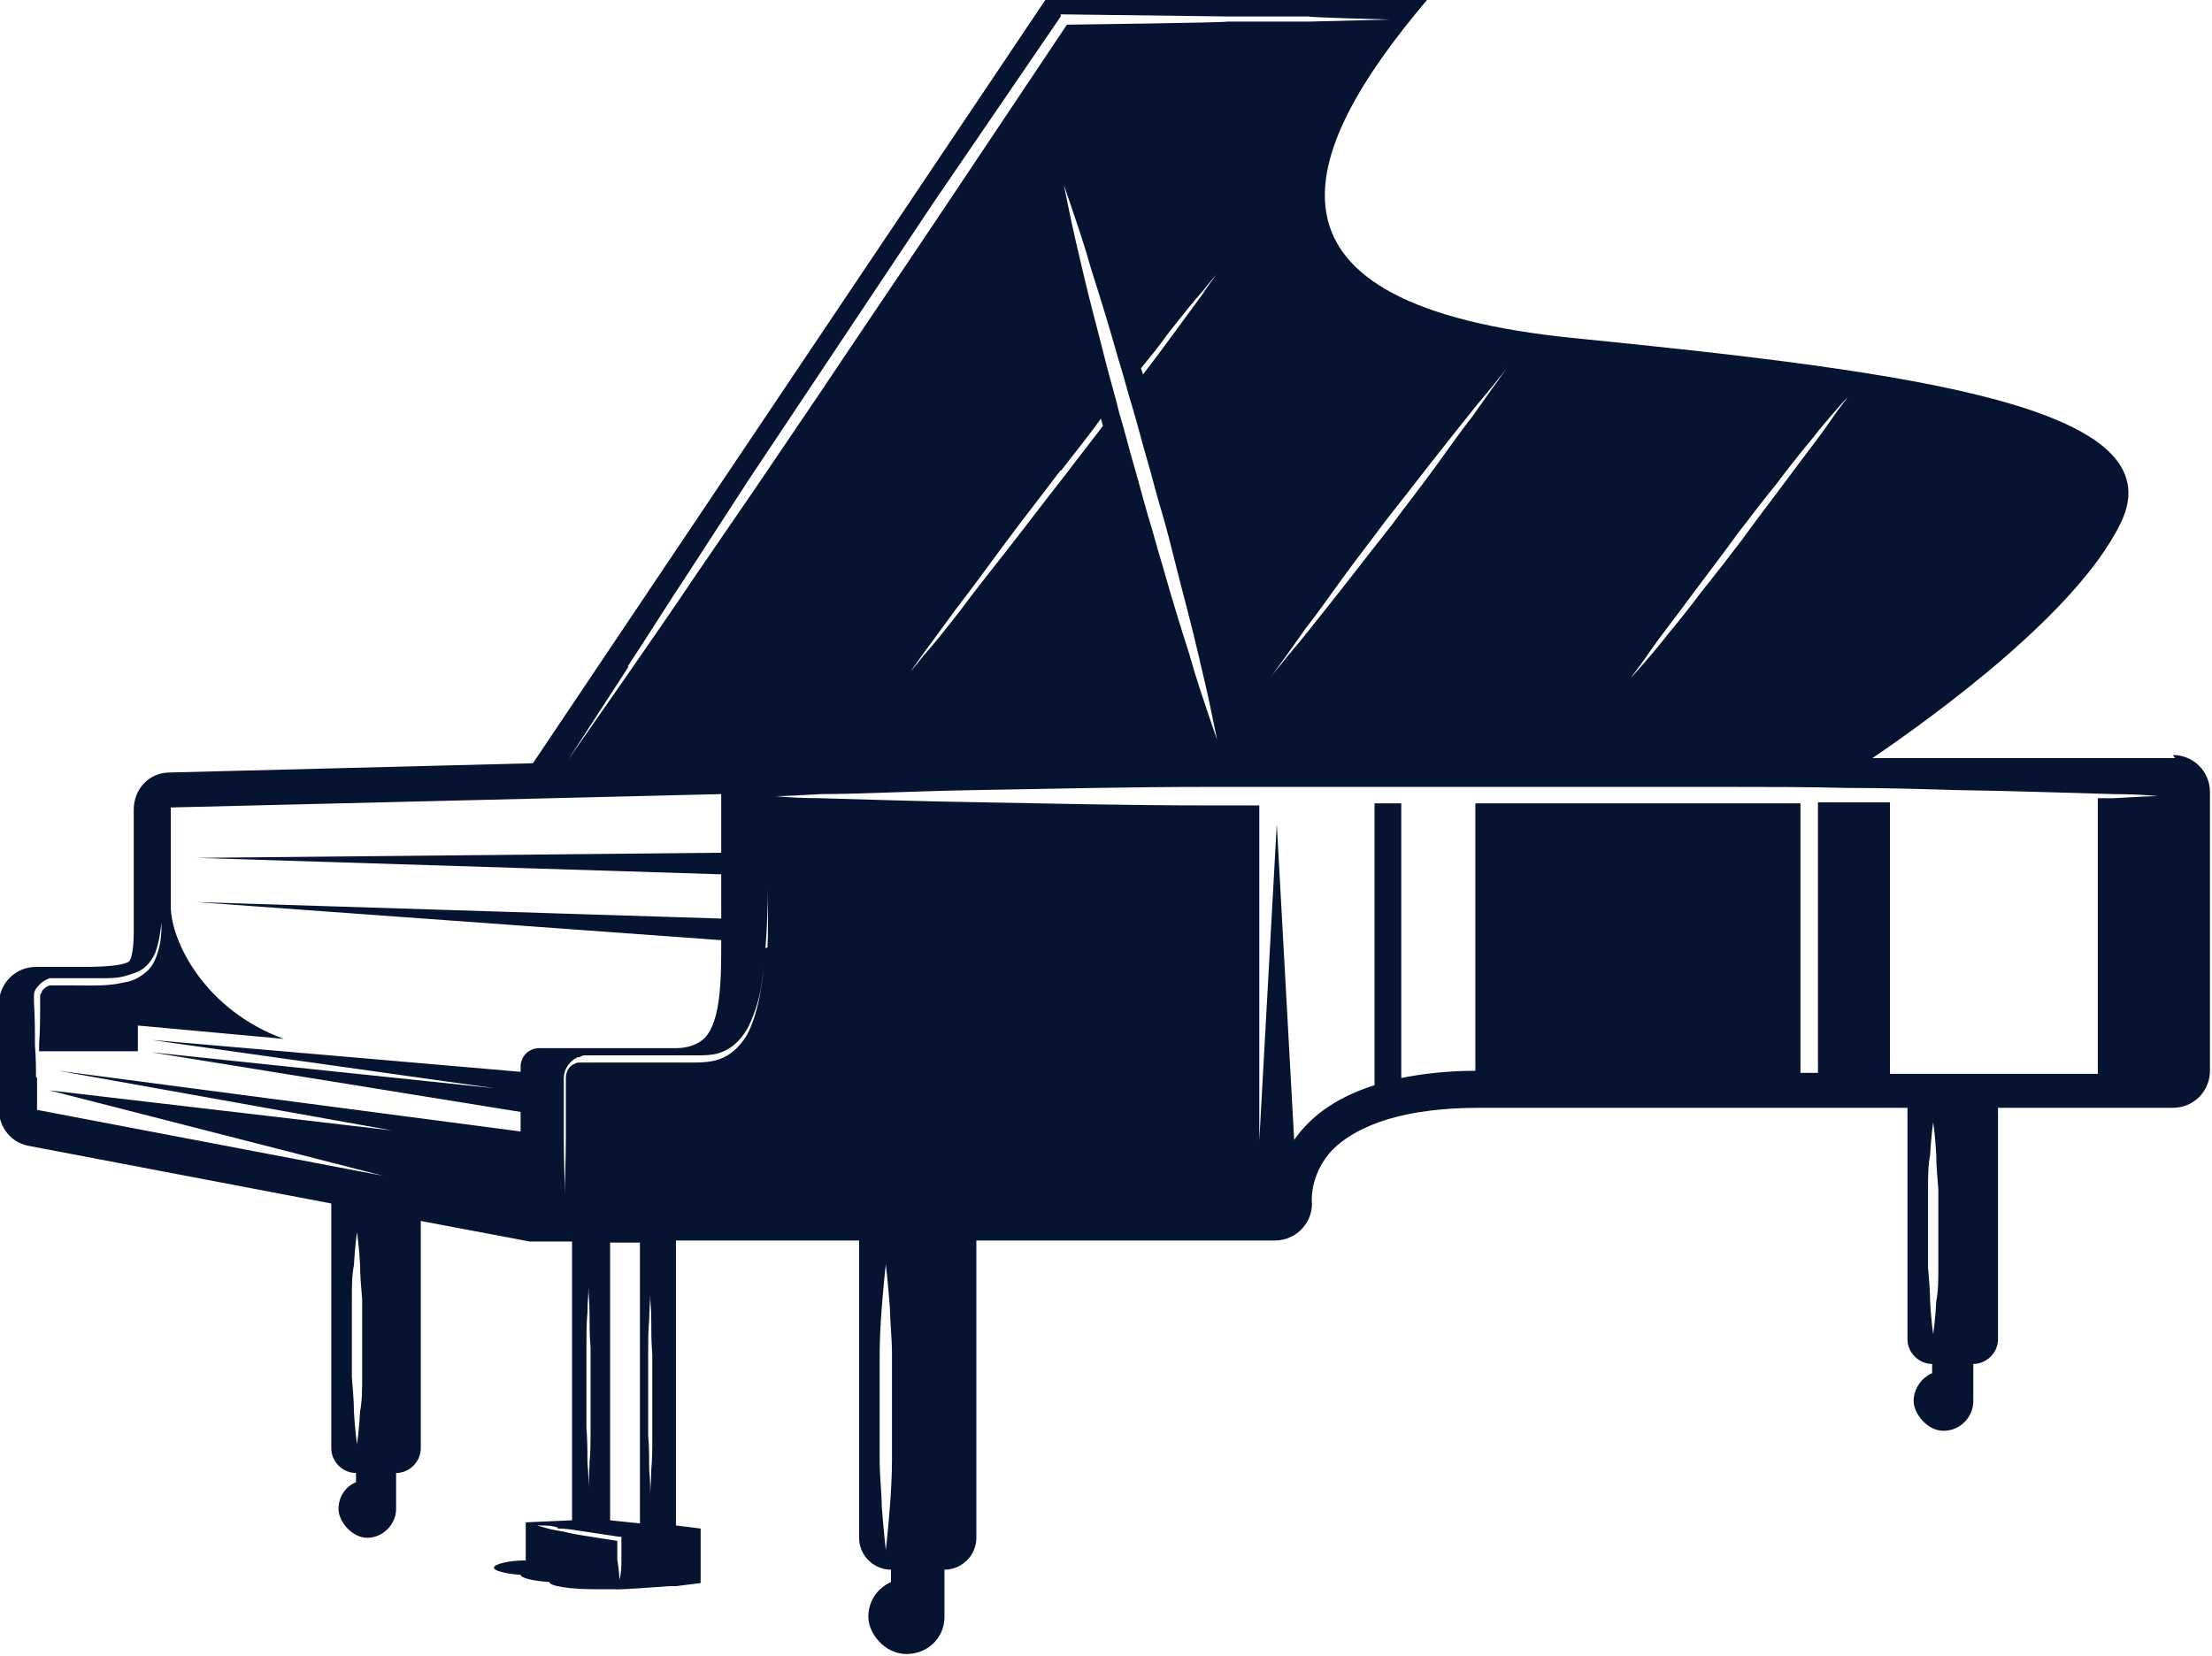 <?xml version="1.0" encoding="UTF-8"?>
<svg id="Calque_1" xmlns="http://www.w3.org/2000/svg" version="1.1" viewBox="0 0 215 161">
  <!-- Generator: Adobe Illustrator 29.5.1, SVG Export Plug-In . SVG Version: 2.1.0 Build 141)  -->
  <defs>
    <style>
      .st0 {
        fill: #061432;
      }
    </style>
  </defs>
  <path class="st0" d="M211.4,73.7h-29.4c6.3-4.3,19.9-14.2,24.1-22.8,5.6-11.3-19.8-14.7-52.8-18C120.4,29.7,126.1,14.9,138.7,0h-37.1l-49.8,74.2-35.3.9c-2,0-3.5,1.6-3.5,3.6v11.9c0,2-.3,2.8-.5,2.9-.8.5-3.6.5-4.7.5s-1.2,0-1.9,0c-.8,0-1.6,0-2.4,0-2,0-3.6,1.6-3.6,3.6v10.3c0,1.7,1.2,3.2,2.9,3.5l29.4,5.6v23.8c0,1.3,1.1,2.4,2.4,2.4h0v.9c-1,.4-1.7,1.4-1.7,2.6s1.3,2.8,2.8,2.8,2.8-1.3,2.8-2.8v-3.5h0c1.3,0,2.4-1.1,2.4-2.4v-22.1l10.6,2c.2,0,.5,0,.7,0h3.4v27.1l-4.5.2v3.7c-1.8,0-3.1.4-3.1.7s1.1.6,2.6.7c0,0,0,0,0,0,0,.3,1.2.6,2.8.7,0,0,0,0,0,0,0,.4,2,.7,4.4.7s1,0,1.4,0h.6c0,.1,5.3-.3,5.3-.3h.6s2.4-.3,2.4-.3v-5.3l-2.4-.3v-27.7h17.8v28.9c0,1.7,1.4,3.1,3.1,3.1h0v1.2c-1.3.6-2.2,1.8-2.2,3.4s1.6,3.6,3.7,3.6,3.7-1.6,3.7-3.6v-4.6h0c1.7,0,3.1-1.4,3.1-3.1v-28.9h29c1,0,2-.4,2.7-1.2.7-.8,1-1.7.9-2.8,0-.3,0-2.6,1.9-4.7,2.6-2.7,7.5-4.2,14.3-4.2h41.7v22.5c0,1.3,1.1,2.4,2.4,2.4h0v.9c-1,.4-1.8,1.5-1.8,2.7s1.3,2.9,2.9,2.9,2.9-1.3,2.9-2.9v-3.6h0c1.3,0,2.4-1.1,2.4-2.4v-22.5h17c2,0,3.6-1.6,3.6-3.6v-27.1c0-2-1.6-3.6-3.6-3.6ZM34.4,137.2c0-1-.1-2.1-.2-3.3,0-1.2,0-2.5,0-3.8,0-1.3,0-2.6,0-3.8,0-1.2,0-2.3.2-3.3.1-1.9.3-3.2.3-3.2,0,0,.2,1.3.3,3.2,0,1,.1,2.1.2,3.3,0,1.2,0,2.5,0,3.8,0,1.3,0,2.6,0,3.8,0,1.2,0,2.3-.2,3.3-.1,1.9-.3,3.2-.3,3.2,0,0-.2-1.3-.3-3.2ZM86.5,146.4c-.2,2.6-.4,4.3-.4,4.3,0,0-.2-1.7-.4-4.3,0-1.3-.2-2.8-.2-4.5,0-.8,0-1.7,0-2.5,0-.9,0-1.7,0-2.6,0-.9,0-1.7,0-2.6,0-.9,0-1.7,0-2.5,0-1.6.1-3.1.2-4.5.2-2.6.4-4.3.4-4.3,0,0,.2,1.7.4,4.3,0,1.3.2,2.8.2,4.5,0,.8,0,1.7,0,2.5,0,.9,0,1.7,0,2.6,0,.9,0,1.7,0,2.6,0,.9,0,1.7,0,2.5,0,1.6-.1,3.1-.2,4.5ZM187.6,126.5c0-1-.1-2.1-.2-3.3,0-1.2,0-2.5,0-3.8,0-1.3,0-2.6,0-3.8,0-1.2,0-2.3.2-3.3.1-1.9.3-3.2.3-3.2,0,0,.2,1.3.3,3.2,0,1,.1,2.1.2,3.3,0,1.2,0,2.5,0,3.8,0,1.3,0,2.6,0,3.8,0,1.2,0,2.3-.2,3.3-.1,1.9-.3,3.2-.3,3.2,0,0-.2-1.3-.3-3.2ZM74.3,92.2c0,1.2-.1,2.4-.3,3.7-.2,1.3-.5,2.7-1.1,4.1-.3.7-.7,1.3-1.3,1.9-.6.6-1.3,1-2.1,1.2-.8.2-1.6.2-2.4.2-.8,0-1.5,0-2.3,0-1.5,0-3.1,0-4.6,0-.8,0-1.5,0-2.3,0-.4,0-.7,0-1.1,0h-.3s-.1,0-.1,0h-.1c-.1,0-.3,0-.4.1-.6.2-.9.8-.9,1.4,0,.7,0,1.4,0,2,0,1.3,0,2.6,0,3.7,0,2.3-.1,4.2-.1,5.6,0,1.3,0,2.1,0,2.1,0,0,0-.8,0-2.1,0-1.3-.1-3.3-.1-5.6,0-1.2,0-2.4,0-3.7,0-.7,0-1.3,0-2,0-.8.5-1.6,1.3-2,.2,0,.4-.1.6-.2h.1s.2,0,.2,0h.3c.4,0,.7,0,1.1,0,.7,0,1.5,0,2.3,0,1.5,0,3.1,0,4.6,0,.8,0,1.5,0,2.3,0,.8,0,1.5,0,2.2-.2,1.4-.4,2.4-1.5,3-2.7.6-1.3,1-2.6,1.2-3.9.2-1.3.3-2.5.4-3.7.2-2.3.2-4.2.2-5.6,0-1.3,0-2.1,0-2.1,0,0,0,.8,0,2.1,0,1.3.1,3.3,0,5.6ZM103.4,18s.3.8.8,2.3c.5,1.5,1.2,3.5,1.9,6,.8,2.5,1.7,5.4,2.6,8.6.5,1.6.9,3.2,1.4,4.8.5,1.7.9,3.3,1.4,5,.5,1.7.9,3.4,1.4,5,.5,1.7.9,3.3,1.3,4.9.8,3.2,1.6,6.1,2.2,8.7.6,2.5,1.1,4.7,1.4,6.2.3,1.5.5,2.4.5,2.4,0,0-.3-.8-.8-2.3-.5-1.5-1.2-3.5-1.9-6-.8-2.5-1.7-5.4-2.6-8.6-.5-1.6-.9-3.2-1.4-4.8-.5-1.7-.9-3.3-1.4-5-.5-1.7-.9-3.4-1.4-5-.4-1.7-.9-3.3-1.3-4.9-.8-3.2-1.6-6.1-2.2-8.7-.6-2.5-1.1-4.7-1.4-6.2-.3-1.5-.5-2.4-.5-2.4ZM117.1,28.3c-.8,1.1-1.9,2.6-3.3,4.5-.8,1.1-1.7,2.3-2.7,3.6l-.2-.6c.9-1.1,1.8-2.2,2.5-3.2,1.4-1.8,2.6-3.3,3.5-4.3.8-1,1.3-1.6,1.3-1.6,0,0-.4.6-1.2,1.7ZM103.1,45.8c1.3-1.7,2.7-3.4,3.9-5.1l.2.7c-1.2,1.6-2.4,3.1-3.6,4.7-1.9,2.4-3.7,4.8-5.5,7.1-1.8,2.3-3.4,4.3-4.8,6.2-1.4,1.8-2.6,3.3-3.5,4.3-.8,1-1.3,1.6-1.3,1.6,0,0,.4-.6,1.2-1.7.8-1.1,1.9-2.6,3.3-4.5,1.4-1.8,3-4,4.7-6.3,1.7-2.3,3.6-4.7,5.4-7.1ZM159.4,64.7c.6-.8,1.3-1.9,2.3-3.2,1-1.3,2.1-2.8,3.3-4.4,1.2-1.6,2.5-3.3,3.8-5.1,1.3-1.7,2.6-3.4,3.9-5,1.2-1.6,2.4-3.1,3.4-4.3,1-1.3,1.9-2.3,2.5-3,.6-.7,1-1.1,1-1.1,0,0-.3.4-.9,1.2-.6.8-1.3,1.9-2.3,3.2-1,1.3-2.1,2.8-3.3,4.4-1.2,1.6-2.5,3.3-3.8,5.1-1.3,1.7-2.6,3.4-3.9,5-1.2,1.6-2.4,3.1-3.4,4.3-1,1.3-1.9,2.3-2.5,3-.6.7-1,1.1-1,1.1,0,0,.3-.4.9-1.2ZM130.5,56.2c1.3-1.8,2.8-3.7,4.2-5.6,1.5-1.9,2.9-3.7,4.3-5.5,1.4-1.8,2.7-3.4,3.8-4.8,1.1-1.4,2.1-2.5,2.7-3.3.7-.8,1-1.3,1-1.3,0,0-.3.5-.9,1.3-.6.8-1.5,2.1-2.5,3.5-1.1,1.4-2.3,3.1-3.6,4.9-1.3,1.8-2.8,3.7-4.2,5.6-1.5,1.9-2.9,3.7-4.3,5.5-1.4,1.8-2.7,3.4-3.8,4.8-1.1,1.4-2.1,2.5-2.7,3.3-.7.8-1,1.3-1,1.3,0,0,.3-.5.9-1.3.6-.8,1.5-2.1,2.5-3.5,1.1-1.4,2.3-3.1,3.6-4.9ZM61,64.8c2-3,3.9-6.1,5.9-9.1l5.9-9.1,6-9c4-6,8-12,12-18L103.1,1.6v-.2c.1,0,.4,0,.4,0l15.8.2h7.9c0,.1,7.9.3,7.9.3l-7.9.2h-7.9c0,.1-15.6.3-15.6.3l-11.9,17.8c-4,6-8.1,12-12.1,18l-6.1,9-6.1,8.9c-2,3-4.1,6-6.1,8.9l-6.2,8.9,5.9-9.1ZM3.5,104.7c0-.7,0-1.8-.1-3,0-1.2,0-2.7-.1-4.3v-.3c0-.1,0-.2,0-.4,0-.2.1-.5.3-.7.3-.4.7-.7,1.2-.9.3,0,.5,0,.7,0h.6s1.2,0,1.2,0c.8,0,1.7,0,2.5,0,.8,0,1.6,0,2.3-.2.7-.2,1.4-.4,1.9-.8.5-.4.9-1,1.1-1.5.4-1.1.5-2.2.6-2.9,0-.7,0-1.1,0-1.1,0,0,0,.1,0,.3,0,.2,0,.5,0,.8,0,.7,0,1.8-.4,3-.2.6-.5,1.3-1.1,1.8-.6.5-1.3.9-2.1,1-1.6.4-3.3.3-4.9.3h-1.2c-.4,0-.9,0-1.1,0-.3,0-.6.3-.8.5,0,.1-.1.3-.2.4,0,0,0,.2,0,.2v.3c0,1.6,0,3-.1,4.3,0,.2,0,.5,0,.7h9.6v-2.5l14.2,1.3c-7.7-2.8-11-9.5-11-12.9h0v-9.6l53.5-1.3v5.7l-51,.5,51,1.6v4.3l-51-1.6,51,3.7c0,3.7,0,7.8-1.6,9.5-.6.6-1.6,1-2.8,1h-13.3c-1,0-1.8.8-1.8,1.8v.5l-35.9-3.1,33.4,4.7-33.4-3.5,35.9,5.8v1.9l-44.9-5.9,32.4,5.8-33.3-3.9,32.4,8.3-33.6-6.4v-2s0-.4,0-1.1ZM57.4,134.9c0,1.3,0,2.7,0,3.9,0,1.3,0,2.4-.1,3.4,0,1-.1,1.8-.1,2.4,0,.6,0,.9,0,.9,0,0,0-.3,0-.9,0-.6,0-1.4-.1-2.4,0-1,0-2.2-.1-3.4,0-1.3,0-2.6,0-3.9,0-1.3,0-2.7,0-3.9,0-1.3,0-2.4.1-3.4,0-1,.1-1.8.1-2.4,0-.6,0-.9,0-.9,0,0,0,.3,0,.9,0,.6.1,1.4.1,2.4,0,1,0,2.2.1,3.4,0,1.3,0,2.6,0,3.9ZM54.2,148.6c.7,0,1.4.1,2,.2,1.3.2,2.7.4,4,.6h.2s0,.2,0,.2c0,.7,0,1.3,0,2,0,.7,0,1.3-.2,2,0-.7-.1-1.3-.2-2,0-.6,0-1.2,0-1.8-1.3-.2-2.6-.4-3.8-.6-.7-.1-1.3-.3-2-.4-.7-.1-1.3-.3-2-.5.7,0,1.4,0,2,.2ZM63,135.6c0-1.3,0-2.7,0-3.9,0-1.3,0-2.4.1-3.4,0-1,.1-1.8.1-2.4,0-.6,0-.9,0-.9,0,0,0,.3,0,.9,0,.6.1,1.4.1,2.4,0,1,0,2.2.1,3.4,0,1.3,0,2.6,0,3.9,0,1.3,0,2.7,0,3.9,0,1.3,0,2.4-.1,3.4,0,1-.1,1.8-.1,2.4,0,.6,0,.9,0,.9,0,0,0-.3,0-.9,0-.6,0-1.4-.1-2.4,0-1,0-2.2-.1-3.4,0-1.3,0-2.6,0-3.9ZM62.2,148.1l-2.9-.3v-27h2.9v27.3ZM125.8,111l-1.7-30.9-1.7,30.8v-32.6c-1.7,0-3.3,0-5,0-8.1,0-15.6-.2-22-.3-6.4-.1-11.8-.3-15.6-.4-1.9,0-3.4-.1-4.4-.2-1,0-1.5,0-1.5,0,0,0,.5,0,1.5,0,1,0,2.5-.1,4.4-.2,3.8,0,9.1-.3,15.6-.4,6.4-.1,14-.3,22-.3,4,0,8.2,0,12.4,0,4.2,0,8.5,0,12.8,0,4.3,0,8.6,0,12.8,0,4.2,0,8.4,0,12.4,0,4,0,7.9,0,11.6.1,3.7,0,7.2.1,10.4.2,6.4.1,11.8.3,15.6.4,1.9,0,3.4.1,4.4.2,1,0,1.5,0,1.5,0,0,0-.5,0-1.5,0-1,0-2.5.1-4.4.2-.5,0-1,0-1.5,0v26.8h-20.2v-26.4c-1.4,0-2.8,0-4.3,0-.9,0-1.8,0-2.7,0v26.3h-1.7v-26.2c-2.4,0-4.8,0-7.2,0-4,0-8.2,0-12.4,0-4,0-8,0-12,0v26c-2.8,0-5.2.3-7.2.7v-26.7c-.9,0-1.8,0-2.6,0v27.4c-4.1,1.3-6.4,3.3-7.8,5.3Z"/>
</svg>
